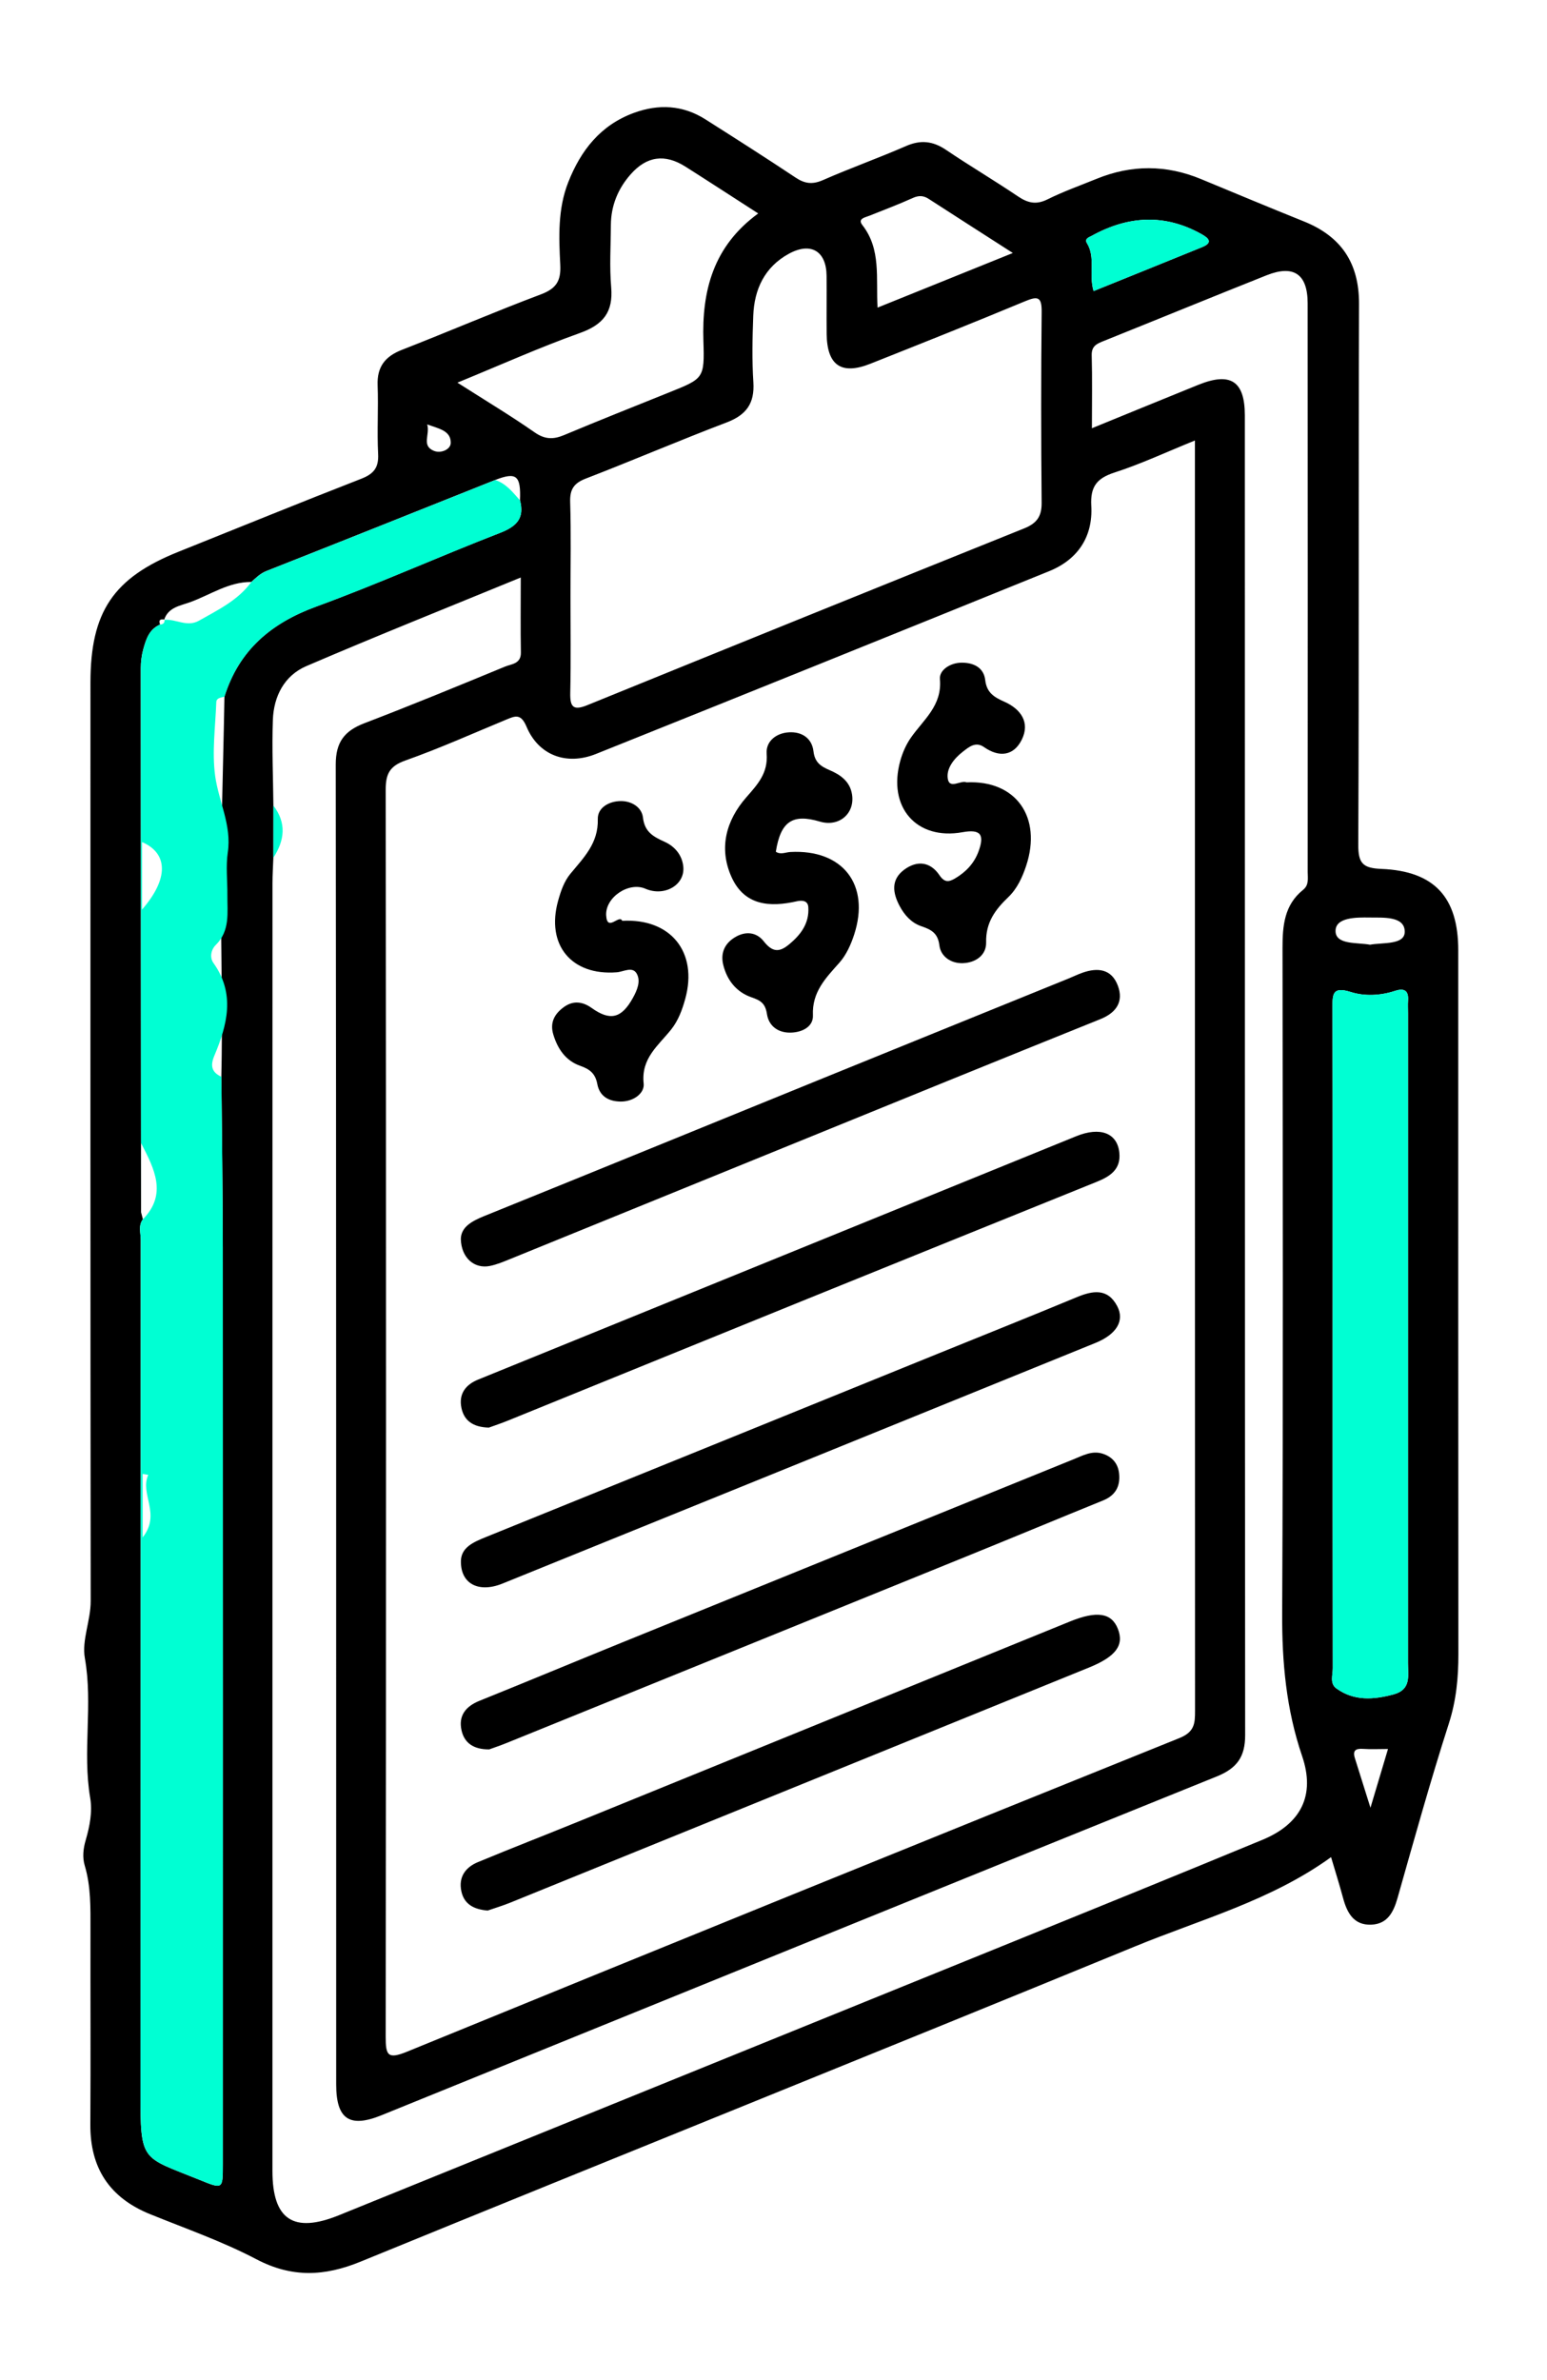 <svg width="130" height="200" viewBox="0 0 130 200" fill="none" xmlns="http://www.w3.org/2000/svg">
<path d="M111.851 156.058C106.822 159.696 100.924 161.28 95.367 163.563C73.706 172.459 51.973 181.18 30.299 190.047C27.252 191.293 24.524 191.412 21.534 189.84C18.681 188.342 15.602 187.27 12.607 186.055C9.21 184.676 7.57 182.188 7.592 178.523C7.625 173.054 7.594 167.584 7.603 162.114C7.606 160.313 7.643 158.518 7.12 156.76C6.915 156.067 6.992 155.347 7.201 154.631C7.537 153.472 7.78 152.254 7.578 151.07C6.915 147.178 7.826 143.243 7.131 139.331C6.863 137.816 7.624 136.179 7.622 134.536C7.592 108.811 7.6 83.085 7.602 57.36C7.602 51.406 9.527 48.556 14.999 46.365C20.115 44.317 25.214 42.232 30.348 40.234C31.406 39.823 31.834 39.302 31.775 38.149C31.677 36.229 31.805 34.301 31.733 32.38C31.672 30.824 32.359 29.949 33.776 29.397C37.681 27.871 41.535 26.212 45.457 24.735C46.745 24.25 47.151 23.605 47.081 22.25C46.963 19.922 46.864 17.564 47.751 15.314C48.808 12.631 50.464 10.519 53.254 9.491C55.346 8.721 57.382 8.822 59.294 10.039C61.825 11.649 64.359 13.257 66.853 14.921C67.631 15.44 68.275 15.52 69.156 15.134C71.459 14.122 73.834 13.279 76.138 12.272C77.376 11.731 78.405 11.854 79.506 12.599C81.493 13.942 83.562 15.165 85.551 16.507C86.377 17.064 87.077 17.223 88.021 16.755C89.36 16.09 90.777 15.587 92.164 15.022C95.087 13.83 98.006 13.838 100.924 15.047C103.801 16.239 106.674 17.443 109.564 18.603C112.706 19.866 114.216 22.097 114.204 25.543C114.152 40.69 114.21 55.837 114.141 70.982C114.133 72.557 114.535 72.952 116.085 73.015C120.55 73.2 122.542 75.409 122.542 79.852C122.542 99.567 122.536 119.282 122.553 138.996C122.555 140.985 122.375 142.89 121.753 144.825C120.195 149.672 118.833 154.584 117.442 159.483C117.102 160.682 116.597 161.672 115.242 161.73C113.762 161.793 113.197 160.737 112.861 159.484C112.553 158.341 112.196 157.213 111.854 156.055L111.851 156.058ZM13.454 52.483L13.503 52.453C13.457 52.475 13.413 52.497 13.367 52.518C12.515 52.926 12.264 53.747 12.041 54.55C11.899 55.065 11.83 55.617 11.83 56.152C11.83 71.389 11.843 86.625 11.854 101.862C11.906 102.059 11.958 102.256 12.008 102.454C11.601 102.995 11.827 103.615 11.827 104.191C11.813 128.044 11.828 151.897 11.805 175.749C11.798 181.741 11.879 181.186 16.724 183.156C18.729 183.972 18.726 183.986 18.726 181.893C18.726 156.219 18.732 130.544 18.721 104.872C18.719 100.072 18.642 95.271 18.601 90.471C18.697 86.055 18.612 81.641 18.574 77.226C18.522 70.996 18.753 64.765 18.861 58.536C20.083 54.634 22.772 52.36 26.579 50.966C31.785 49.063 36.849 46.78 42.02 44.776C43.423 44.231 44.089 43.54 43.696 42.042C43.783 39.957 43.396 39.639 41.616 40.331C35.211 42.887 28.809 45.45 22.394 47.98C21.862 48.19 21.513 48.556 21.117 48.903C19.218 48.889 17.676 49.983 15.986 50.598C15.159 50.9 14.134 51.023 13.792 52.085L13.82 52.061C13.472 52.003 13.303 52.101 13.453 52.48L13.454 52.483ZM22.971 72.071C22.946 72.791 22.897 73.511 22.897 74.229C22.892 90.937 22.894 107.645 22.894 124.353C22.894 143.709 22.894 163.065 22.894 182.422C22.894 186.525 24.662 187.696 28.481 186.147C47.429 178.457 66.379 170.777 85.327 163.084C92.251 160.273 99.175 157.459 106.082 154.602C109.332 153.258 110.545 150.862 109.422 147.566C108.086 143.647 107.725 139.68 107.745 135.562C107.838 116.927 107.793 98.292 107.775 79.657C107.774 77.797 107.921 76.042 109.505 74.772C110.015 74.363 109.89 73.796 109.89 73.271C109.895 57.341 109.9 41.411 109.886 25.481C109.884 23.021 108.705 22.227 106.426 23.136C101.869 24.952 97.33 26.813 92.78 28.641C92.202 28.873 91.718 29.051 91.74 29.856C91.795 31.823 91.757 33.791 91.757 35.985C94.868 34.714 97.785 33.515 100.709 32.333C103.405 31.244 104.606 32.019 104.608 34.896C104.614 71.864 104.605 108.835 104.635 145.803C104.635 147.626 103.954 148.588 102.239 149.28C78.831 158.731 55.45 168.25 32.058 177.745C29.368 178.837 28.251 178.07 28.251 175.154C28.248 138.185 28.26 101.215 28.214 64.246C28.211 62.361 28.944 61.414 30.617 60.774C34.581 59.255 38.508 57.639 42.432 56.017C42.968 55.794 43.789 55.8 43.772 54.828C43.736 52.827 43.761 50.824 43.761 48.528C37.541 51.084 31.609 53.453 25.741 55.974C23.896 56.766 23.003 58.507 22.93 60.485C22.842 62.882 22.951 65.289 22.974 67.691C22.974 69.151 22.973 70.611 22.971 72.071ZM100.413 37.015C97.976 38.003 95.867 38.992 93.668 39.702C92.169 40.186 91.614 40.89 91.705 42.502C91.852 45.099 90.578 47.019 88.155 48C75.475 53.143 62.786 58.264 50.084 63.354C47.604 64.349 45.26 63.474 44.247 61.067C43.773 59.942 43.301 60.153 42.538 60.471C39.723 61.637 36.936 62.887 34.068 63.904C32.744 64.372 32.41 65.029 32.411 66.361C32.447 101.289 32.447 136.217 32.411 171.145C32.41 172.687 32.564 173.073 34.195 172.407C55.81 163.567 77.447 154.779 99.109 146.051C100.392 145.534 100.424 144.808 100.424 143.75C100.411 108.822 100.414 73.894 100.414 38.966V37.015H100.413ZM47.94 50.109C47.94 52.813 47.981 55.518 47.921 58.22C47.896 59.383 48.153 59.742 49.339 59.26C61.575 54.282 73.82 49.325 86.077 44.396C87.118 43.976 87.543 43.398 87.532 42.255C87.483 36.908 87.478 31.559 87.534 26.213C87.548 24.905 87.188 24.877 86.112 25.326C81.806 27.121 77.47 28.845 73.136 30.567C70.695 31.537 69.495 30.699 69.467 28.044C69.449 26.422 69.475 24.799 69.46 23.177C69.443 21.101 68.141 20.309 66.285 21.326C64.263 22.435 63.382 24.299 63.299 26.531C63.229 28.392 63.188 30.262 63.308 32.116C63.423 33.894 62.718 34.867 61.065 35.497C57.097 37.006 53.194 38.682 49.233 40.212C48.23 40.598 47.882 41.109 47.913 42.181C47.994 44.823 47.94 47.468 47.94 50.112V50.109ZM111.986 112.435C111.986 121.685 111.982 130.936 111.997 140.186C111.997 140.759 111.727 141.465 112.299 141.878C113.786 142.953 115.419 142.831 117.1 142.382C118.603 141.981 118.317 140.808 118.317 139.762C118.322 121.562 118.32 103.361 118.32 85.162C118.32 84.802 118.296 84.439 118.323 84.081C118.385 83.225 117.989 83.014 117.233 83.263C116 83.669 114.671 83.729 113.506 83.358C111.974 82.872 111.969 83.539 111.972 84.685C111.999 93.936 111.986 103.186 111.986 112.435ZM63.715 17.937C61.611 16.581 59.613 15.279 57.599 14.002C55.873 12.908 54.35 13.114 52.994 14.651C51.93 15.858 51.343 17.283 51.334 18.912C51.324 20.656 51.212 22.41 51.36 24.14C51.54 26.228 50.688 27.284 48.734 27.983C45.352 29.19 42.066 30.666 38.439 32.153C40.82 33.673 42.923 34.934 44.927 36.332C45.791 36.933 46.496 36.94 47.407 36.558C50.331 35.331 53.281 34.163 56.223 32.978C59.129 31.809 59.212 31.809 59.11 28.668C58.969 24.417 59.943 20.691 63.715 17.937ZM85.114 21.261C82.56 19.619 80.297 18.172 78.042 16.712C77.598 16.425 77.207 16.411 76.706 16.636C75.51 17.178 74.279 17.639 73.059 18.128C72.691 18.276 72.044 18.369 72.472 18.919C74.059 20.955 73.6 23.363 73.744 25.849C77.518 24.326 81.16 22.855 85.114 21.259V21.261ZM91.898 24.46C94.964 23.219 97.998 21.998 101.025 20.764C101.972 20.378 101.541 19.997 100.979 19.681C97.886 17.945 94.808 18.128 91.76 19.806C91.531 19.932 91.104 20.049 91.34 20.435C92.084 21.649 91.476 23.032 91.898 24.46ZM115.121 79.385C116.21 79.186 118.045 79.418 118.045 78.294C118.045 76.962 116.218 77.117 115.097 77.1C114.007 77.084 112.22 77.068 112.231 78.238C112.242 79.406 114.032 79.183 115.121 79.383V79.385ZM115.165 151.904C115.749 149.95 116.174 148.526 116.639 146.968C115.844 146.968 115.195 147.005 114.551 146.959C113.917 146.913 113.65 147.096 113.86 147.753C114.242 148.952 114.616 150.153 115.165 151.905V151.904ZM35.898 35.663C36.157 36.515 35.383 37.448 36.466 37.887C37.059 38.127 37.877 37.768 37.878 37.208C37.883 36.179 36.873 36.021 35.898 35.663Z" fill="black"/>
<path d="M18.603 90.473C18.645 95.272 18.721 100.074 18.723 104.873C18.735 130.548 18.729 156.222 18.727 181.895C18.727 183.986 18.73 183.972 16.726 183.157C11.879 181.186 11.8 181.743 11.806 175.75C11.83 151.897 11.814 128.044 11.829 104.193C11.829 103.617 11.603 102.997 12.01 102.455C14.073 100.354 12.976 98.211 11.855 96.061V101.865C11.844 86.628 11.832 71.392 11.832 56.156C11.832 55.62 11.901 55.07 12.043 54.554C12.266 53.749 12.517 52.929 13.369 52.521L13.505 52.454C13.505 52.454 13.456 52.484 13.454 52.484C13.708 52.461 13.86 52.347 13.822 52.066L13.793 52.09C14.771 51.979 15.698 52.737 16.728 52.153C18.326 51.244 19.995 50.45 21.12 48.908C21.516 48.561 21.865 48.195 22.397 47.985C28.813 45.455 35.214 42.892 41.619 40.336C42.535 40.638 43.095 41.368 43.698 42.049C44.091 43.547 43.425 44.238 42.022 44.782C36.851 46.787 31.786 49.067 26.581 50.972C22.774 52.364 20.085 54.639 18.863 58.542C18.582 58.619 18.191 58.637 18.176 58.998C18.101 61.066 17.805 63.17 18.08 65.195C18.371 67.336 19.482 69.334 19.142 71.628C18.969 72.804 19.119 74.025 19.108 75.226C19.095 76.689 19.354 78.201 18.129 79.409C17.738 79.796 17.6 80.449 17.935 80.919C19.793 83.52 19.098 86.126 18.006 88.725C17.659 89.551 17.784 90.105 18.601 90.479L18.603 90.473ZM11.933 76.434C14.202 73.834 14.122 71.694 11.933 70.758V76.434ZM12.46 123.934C12.302 123.909 12.144 123.882 11.986 123.857V129.192C13.562 127.214 11.726 125.547 12.46 123.934Z" fill="#00FFD3"/>
<path d="M111.986 112.435C111.986 103.184 111.997 93.934 111.972 84.685C111.969 83.539 111.972 82.872 113.506 83.358C114.673 83.727 116 83.669 117.233 83.263C117.99 83.014 118.386 83.225 118.323 84.081C118.298 84.439 118.32 84.8 118.32 85.162C118.32 103.361 118.322 121.562 118.317 139.762C118.317 140.808 118.603 141.981 117.1 142.382C115.419 142.831 113.786 142.953 112.299 141.878C111.727 141.465 111.997 140.758 111.997 140.186C111.983 130.936 111.986 121.685 111.986 112.435Z" fill="#00FFD3"/>
<path d="M91.898 24.46C91.476 23.032 92.085 21.649 91.34 20.435C91.104 20.049 91.53 19.932 91.76 19.805C94.808 18.128 97.886 17.945 100.979 19.681C101.541 19.996 101.972 20.378 101.025 20.764C97.998 21.996 94.964 23.219 91.898 24.46Z" fill="#00FFD3"/>
<path d="M22.974 67.693C24.09 69.154 23.924 70.614 22.971 72.073C22.971 70.611 22.974 69.153 22.974 67.693Z" fill="#00FFD3"/>
<path d="M38.724 104.109C38.751 103.118 39.616 102.621 40.694 102.185C50.377 98.268 60.046 94.314 69.721 90.376C76.411 87.654 83.106 84.942 89.8 82.223C90.188 82.065 90.564 81.879 90.959 81.74C92.24 81.289 93.402 81.41 93.934 82.818C94.454 84.194 93.774 85.111 92.475 85.635C88.212 87.357 83.949 89.074 79.691 90.807C67.413 95.803 55.137 100.806 42.859 105.801C42.307 106.025 41.747 106.262 41.166 106.379C39.873 106.638 38.765 105.718 38.724 104.109Z" fill="black"/>
<path d="M40.988 160.546C39.809 160.449 38.996 160.008 38.767 158.911C38.522 157.731 39.108 156.912 40.153 156.478C42.964 155.311 45.8 154.208 48.619 153.062C62.382 147.464 76.143 141.861 89.904 136.258C92.166 135.338 93.397 135.521 93.932 136.854C94.488 138.242 93.776 139.205 91.506 140.126C75.305 146.709 59.105 153.294 42.902 159.871C42.241 160.139 41.553 160.346 40.986 160.543L40.988 160.546Z" fill="black"/>
<path d="M38.736 131.073C38.818 130.008 39.791 129.58 40.828 129.16C53.453 124.047 66.075 118.922 78.697 113.799C82.627 112.203 86.566 110.631 90.482 109.004C91.835 108.442 93.08 108.235 93.88 109.749C94.527 110.972 93.833 112.126 92.052 112.848C75.445 119.599 58.835 126.34 42.22 133.07C40.205 133.886 38.644 133.076 38.736 131.072V131.073Z" fill="black"/>
<path d="M41.078 119.962C39.72 119.926 38.991 119.353 38.775 118.303C38.536 117.143 39.111 116.357 40.194 115.92C42.847 114.845 45.498 113.762 48.152 112.684C62.247 106.949 76.343 101.212 90.441 95.476C92.448 94.66 93.883 95.203 94.06 96.846C94.213 98.263 93.285 98.855 92.163 99.308C84.08 102.574 75.996 105.841 67.918 109.117C59.509 112.528 51.105 115.955 42.697 119.368C42.094 119.613 41.475 119.818 41.078 119.963V119.962Z" fill="black"/>
<path d="M41.116 147.003C39.772 147.012 39.021 146.446 38.786 145.409C38.507 144.173 39.132 143.385 40.296 142.917C44.282 141.31 48.246 139.656 52.228 138.038C64.891 132.894 77.557 127.759 90.221 122.621C90.995 122.307 91.76 121.879 92.633 122.146C93.449 122.397 93.956 122.968 94.043 123.832C94.151 124.905 93.732 125.663 92.69 126.086C88.983 127.591 85.289 129.132 81.582 130.637C68.584 135.917 55.582 141.188 42.582 146.46C42.033 146.683 41.471 146.87 41.114 147.001L41.116 147.003Z" fill="black"/>
<path d="M52.284 77.377C56.39 77.15 58.654 80.035 57.588 83.918C57.331 84.856 56.998 85.755 56.405 86.503C55.325 87.864 53.86 88.915 54.089 91.052C54.178 91.866 53.232 92.572 52.164 92.564C51.135 92.556 50.383 92.109 50.194 91.093C50.028 90.207 49.563 89.843 48.748 89.557C47.55 89.137 46.867 88.154 46.499 86.94C46.19 85.921 46.6 85.195 47.383 84.625C48.161 84.058 48.96 84.158 49.712 84.696C51.273 85.81 52.228 85.585 53.185 83.853C53.541 83.208 53.865 82.447 53.504 81.811C53.145 81.181 52.394 81.658 51.832 81.702C48.01 82.002 45.871 79.393 46.9 75.692C47.129 74.87 47.405 74.061 47.934 73.421C49.056 72.062 50.29 70.856 50.235 68.836C50.208 67.86 51.19 67.322 52.164 67.314C53.07 67.306 53.931 67.827 54.032 68.706C54.173 69.933 54.929 70.318 55.855 70.739C56.714 71.13 57.314 71.849 57.418 72.803C57.59 74.365 55.835 75.373 54.233 74.679C52.831 74.071 50.847 75.412 50.939 76.929C51.024 78.359 52.055 76.787 52.287 77.379L52.284 77.377Z" fill="black"/>
<path d="M65.194 71.569C65.593 71.842 66.013 71.615 66.416 71.594C70.811 71.355 73.144 74.333 71.779 78.531C71.507 79.368 71.116 80.242 70.543 80.889C69.392 82.185 68.229 83.35 68.313 85.316C68.352 86.233 67.494 86.713 66.548 86.768C65.417 86.835 64.604 86.23 64.451 85.215C64.315 84.314 63.916 84.066 63.161 83.808C61.889 83.372 61.098 82.379 60.778 81.085C60.541 80.124 60.863 79.312 61.741 78.771C62.642 78.216 63.569 78.323 64.173 79.09C64.844 79.941 65.409 80.083 66.237 79.415C67.262 78.59 68.018 77.614 67.926 76.228C67.89 75.676 67.409 75.633 66.967 75.733C64.676 76.255 62.547 76.099 61.465 73.681C60.382 71.26 61.023 68.935 62.704 67.011C63.668 65.908 64.547 64.978 64.425 63.331C64.348 62.287 65.232 61.594 66.31 61.536C67.39 61.476 68.231 62.038 68.359 63.132C68.468 64.069 68.977 64.401 69.727 64.721C70.619 65.103 71.414 65.654 71.594 66.729C71.867 68.357 70.51 69.519 68.898 69.039C66.593 68.353 65.598 69.031 65.196 71.572L65.194 71.569Z" fill="black"/>
<path d="M81.22 65.742C85.37 65.539 87.579 68.662 86.236 72.74C85.917 73.708 85.478 74.671 84.742 75.376C83.633 76.437 82.829 77.513 82.868 79.191C82.892 80.244 82.014 80.892 80.924 80.935C79.899 80.974 79.056 80.37 78.941 79.443C78.809 78.378 78.231 78.111 77.407 77.826C76.586 77.542 76.01 76.901 75.605 76.142C75.017 75.043 74.846 73.926 75.983 73.081C77.071 72.276 78.179 72.407 78.946 73.544C79.375 74.18 79.738 74.12 80.261 73.812C81.168 73.277 81.861 72.546 82.227 71.553C82.762 70.103 82.383 69.661 80.881 69.931C77.016 70.627 74.568 67.833 75.655 63.927C75.844 63.245 76.146 62.557 76.55 61.98C77.609 60.468 79.181 59.298 78.985 57.071C78.919 56.309 79.842 55.685 80.826 55.685C81.853 55.685 82.672 56.119 82.792 57.147C82.918 58.226 83.556 58.589 84.407 58.97C85.78 59.582 86.577 60.704 85.867 62.148C85.201 63.504 83.985 63.686 82.69 62.778C81.989 62.287 81.432 62.761 80.916 63.162C80.174 63.736 79.511 64.565 79.644 65.43C79.787 66.358 80.748 65.531 81.217 65.739L81.22 65.742Z" fill="black"/>
</svg>
